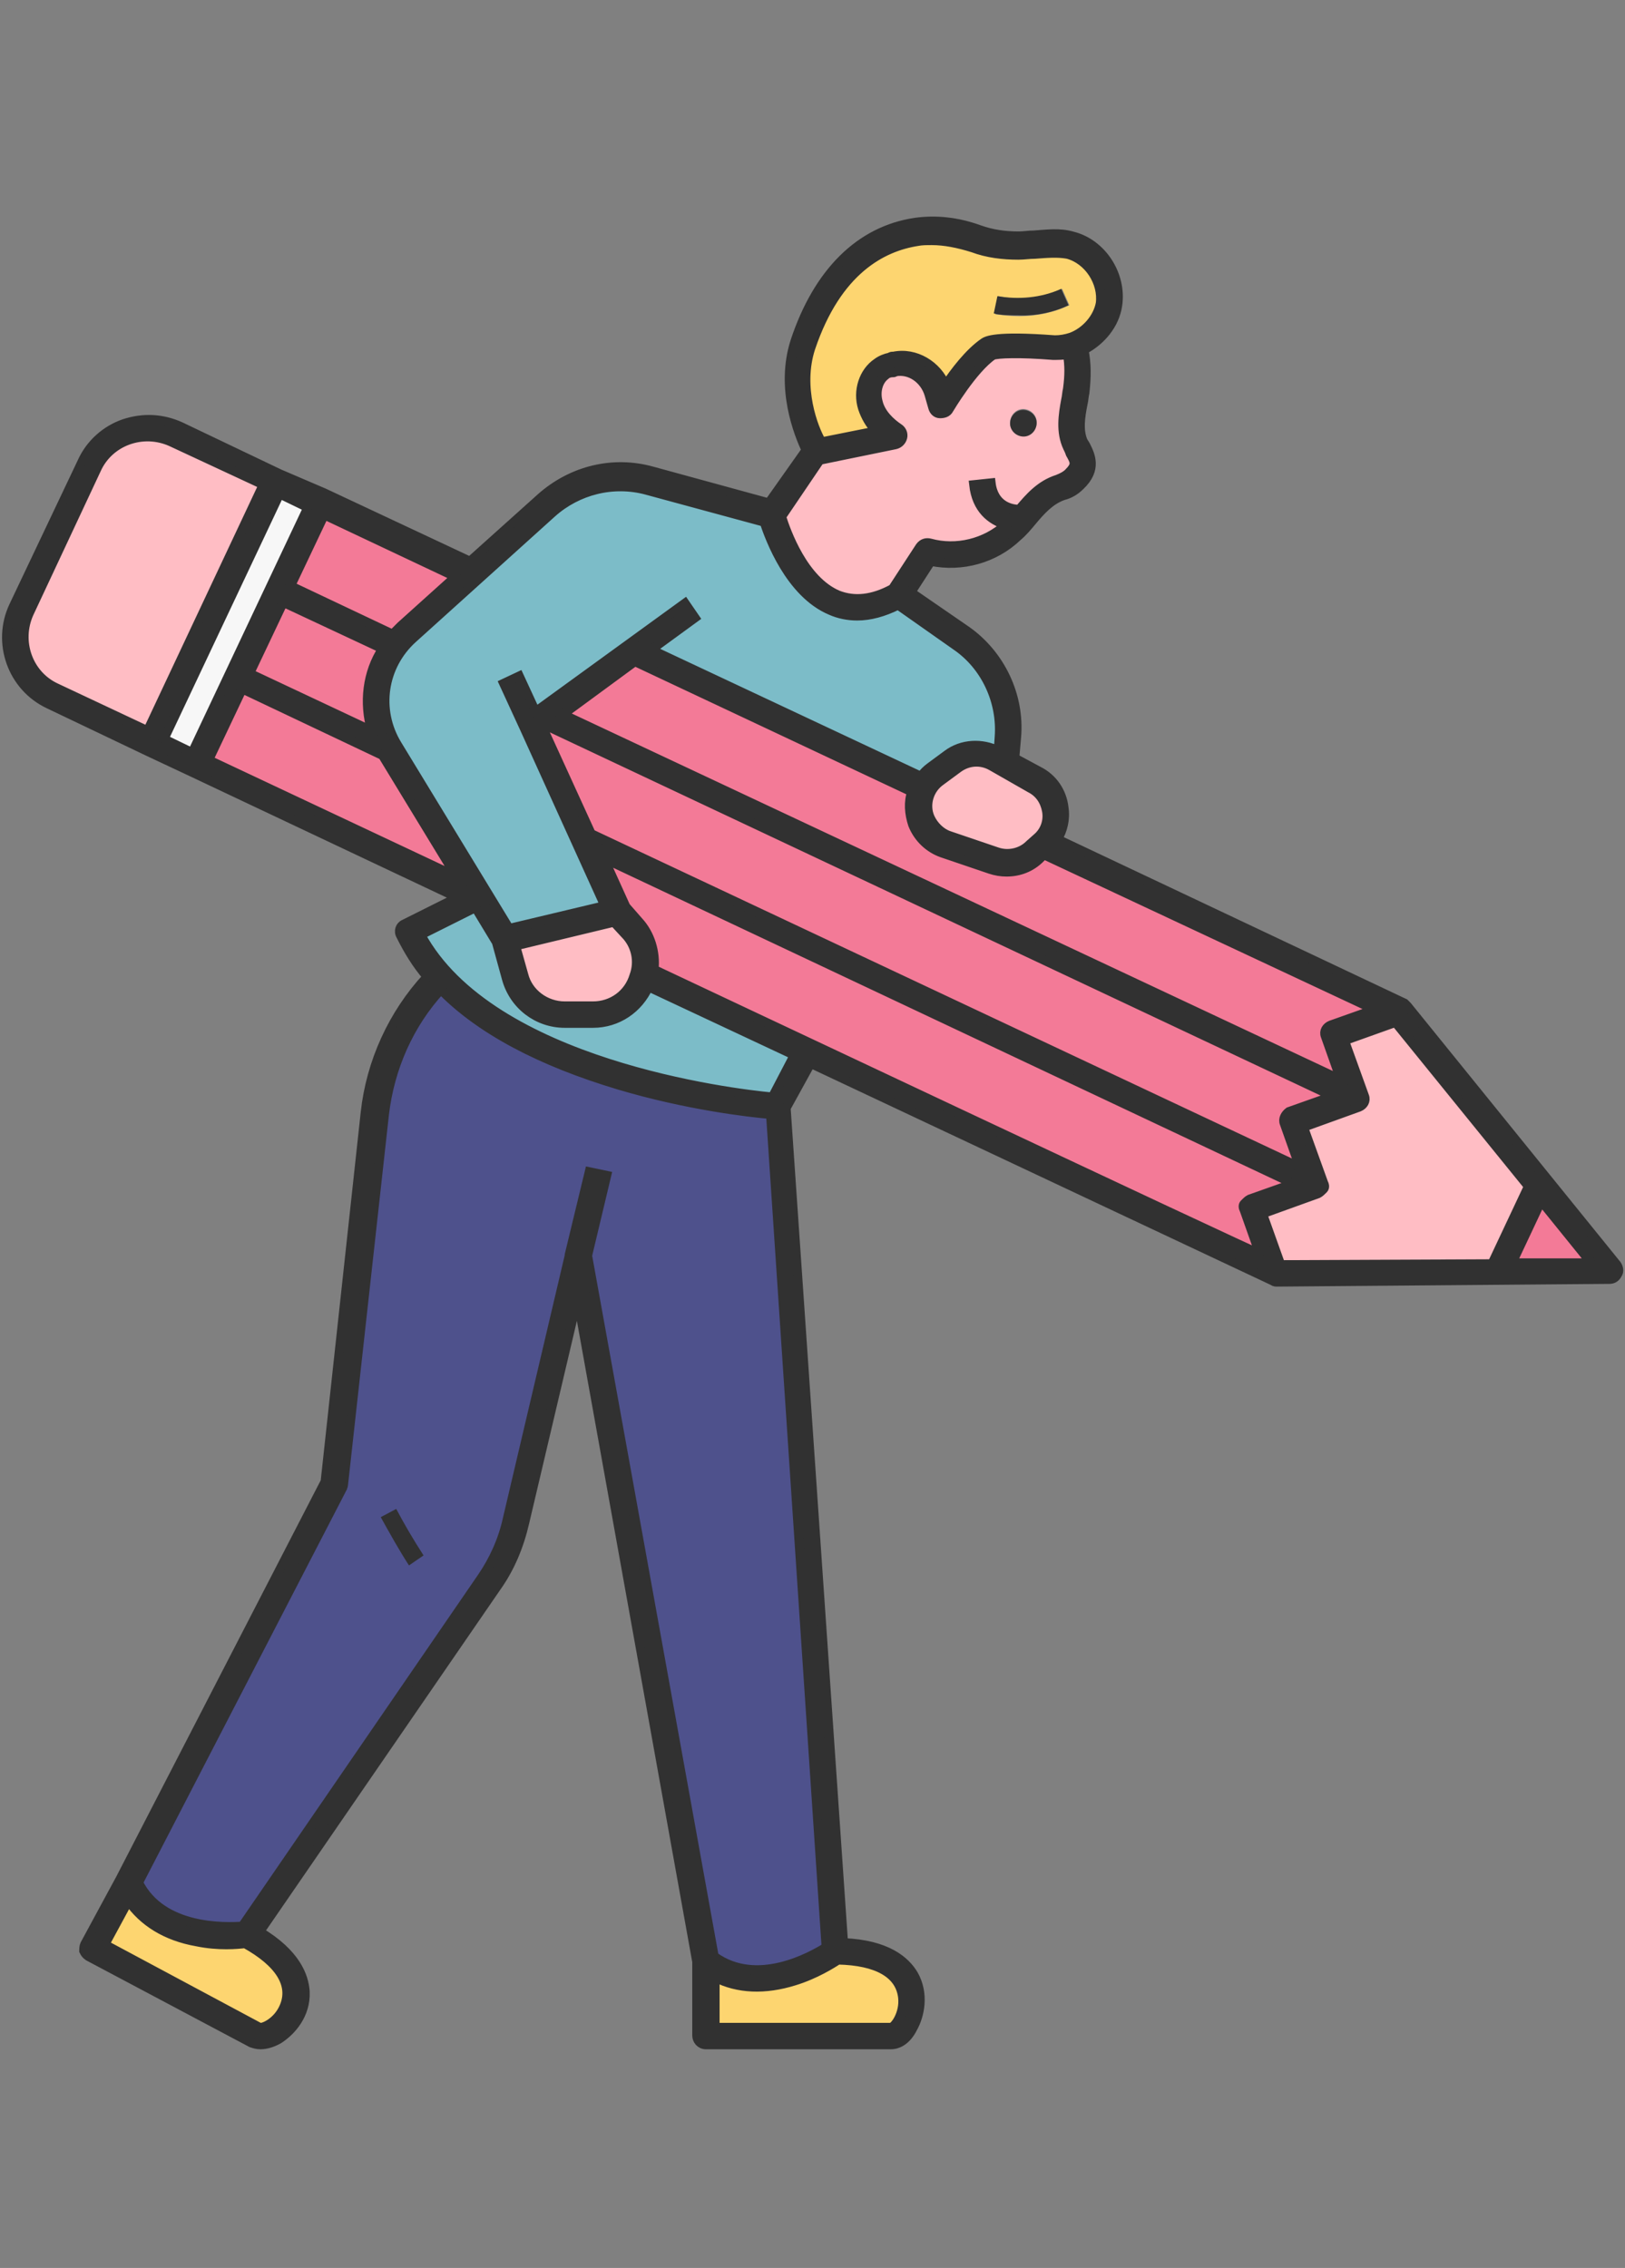 <?xml version="1.0" encoding="utf-8"?>
<!-- Generator: Adobe Illustrator 26.4.1, SVG Export Plug-In . SVG Version: 6.00 Build 0)  -->
<svg version="1.1" id="_圖層_2" xmlns="http://www.w3.org/2000/svg" xmlns:xlink="http://www.w3.org/1999/xlink" x="0px" y="0px"
	 viewBox="0 0 178.4 248.9" style="enable-background:new 0 0 178.4 248.9;" xml:space="preserve">
<rect x="0" y="0" width="178.4" height="248.9" fill="#808080" stroke="none"/>
<style type="text/css">
	.st0{fill:#FFBDC4;}
	.st1{fill:#F7F7F7;}
	.st2{fill:#7CBCC8;}
	.st3{fill:#F37A97;}
	.st4{fill:#FDD570;}
	.st5{fill:#4E518C;stroke:#4E518C;stroke-miterlimit:10;}
	.st6{fill:#313131;}
	.st7{fill:#313131;stroke:#313131;stroke-miterlimit:10;}
	.st8{fill:none;}
</style>
<path class="st0" d="M18.9,48.6c-3.1-1.5-6.8-0.1-8.2,3L3.3,67.3c-1.5,3.1-0.1,6.8,3,8.2l10.1,4.7L29,53.3L18.9,48.6L18.9,48.6z"/>
<rect x="11.1" y="66.6" transform="matrix(0.426 -0.905 0.905 0.426 -46.963 62.677)" class="st1" width="29.7" height="3.5"/>
<path class="st2" d="M66.4,99.4L57.6,80l-2.3-5l1.8-0.8l1.8,3.9l16.3-11.9l1.1,1.6l-4.8,3.5l29.5,13.9c0.3-0.4,0.6-0.7,1-1l1.9-1.4
	c1.6-1.2,3.8-1.4,5.6-0.4l0.1-1.5c0.3-3.9-1.5-7.8-4.7-10l-6.4-4.5c-1.5,0.8-3,1.2-4.5,1.2c-1,0-2-0.2-2.9-0.6
	c-4.6-1.9-6.7-7.9-7.3-9.7L71,53.8c-3.7-1-7.5-0.1-10.4,2.5L45.3,70.1c-3.3,2.9-4,7.8-1.7,11.6l12.3,20.2L66.4,99.4L66.4,99.4z"/>
<path class="st3" d="M31.1,66l-3.7,7.8l13.4,6.3c-0.9-3-0.5-6.3,1.1-9L31.1,66z"/>
<path class="st0" d="M62,110.4h3.2c2.1,0,3.9-1.3,4.5-3.3c0.5-1.6,0.1-3.4-1-4.6l-1.2-1.3l-10.9,2.5l0.9,3.2
	C58,108.9,59.9,110.4,62,110.4L62,110.4z"/>
<polygon class="st3" points="26.6,75.6 22.9,83.4 50.2,96.2 42,82.9 "/>
<path class="st0" d="M105.1,84.4l-1.9,1.4l0,0c-1.2,0.9-1.7,2.6-1.2,4c0.4,0.9,1.1,1.7,2.1,2l5.3,1.8c1.2,0.4,2.6,0.1,3.5-0.8
	l0.9-0.8c0.8-0.8,1.2-1.8,1-2.9s-0.8-2-1.8-2.5l-4.3-2.4C107.6,83.5,106.2,83.6,105.1,84.4L105.1,84.4z"/>
<path class="st3" d="M43.1,69.6c0.3-0.3,0.6-0.6,0.9-0.9l6-5.4l-14.4-6.8l-3.7,7.8L43.1,69.6z"/>
<path class="st4" d="M96.1,47.4c-0.7-0.8-1.2-1.6-1.5-2.5c-0.6-1.9,0.1-4,1.6-5c0.4-0.3,0.9-0.5,1.4-0.6c0.1,0,0.3-0.1,0.4-0.1
	c2.4-0.4,4.7,1,5.7,3.2c1.1-1.5,2.7-3.7,4.2-4.7c0.3-0.2,1.2-0.8,7.8-0.3c0.6,0,1.2,0,1.8-0.3c1.7-0.6,3-2.1,3.2-3.7
	c0.4-2.3-1.3-4.8-3.6-5.4c-1.1-0.3-2.3-0.2-3.6,0c-0.6,0-1.2,0.1-1.8,0.1c-1.7,0-3.4-0.2-5-0.8c-1.6-0.5-3.1-0.8-4.5-0.8
	c-0.5,0-1.1,0-1.6,0.1C97,27.1,91.9,29.6,89,38.2c-1.4,4.3,0.3,8.8,1,10.4L96.1,47.4L96.1,47.4z M109.6,32.5c2.3,0.5,4.8,0.2,7-0.8
	l0.8,1.8c-1.7,0.8-3.6,1.2-5.5,1.2c-0.9,0-1.7-0.1-2.6-0.2C109.2,34.4,109.6,32.5,109.6,32.5z"/>
<path class="st0" d="M92,65.3c1.8,0.8,3.8,0.5,6-0.7l2.9-4.6c0.2-0.4,0.7-0.5,1.1-0.4c2.9,0.8,6.1,0,8.3-2c-1.6-0.5-3.2-1.7-3.5-4.4
	l1.9-0.2c0.3,2.5,2.3,2.9,3.1,2.9c1.1-1.3,2.3-2.7,4.2-3.3c0.5-0.2,0.9-0.4,1.2-0.7c0.9-0.8,0.7-1.2,0.2-2.1
	c-0.1-0.2-0.2-0.4-0.3-0.7c-0.7-1.7-0.4-3.5-0.2-5.2c0.1-0.4,0.1-0.8,0.2-1.2c0.2-1.5,0.2-2.6,0-3.8c-0.5,0.1-1.1,0.1-1.6,0.1
	c-3.6-0.3-6.1-0.2-6.6,0c-2.2,1.5-4.7,5.8-4.8,5.9c-0.2,0.3-0.6,0.5-1,0.5c-0.4,0-0.7-0.3-0.8-0.7l-0.4-1.4
	c-0.4-1.7-2.1-2.8-3.7-2.5c-0.1,0-0.2,0-0.3,0.1c-0.3,0.1-0.6,0.2-0.8,0.3c-0.8,0.5-1.1,1.8-0.8,2.9c0.4,1.3,1.5,2.3,2.3,2.9
	c0.3,0.2,0.5,0.6,0.4,1s-0.4,0.7-0.8,0.8L90,50.5l-4.3,6.2C86.2,58.2,88.2,63.7,92,65.3L92,65.3z M112.5,44.9
	c0.8,0.1,1.4,0.8,1.3,1.6s-0.8,1.4-1.6,1.3s-1.4-0.8-1.3-1.6S111.7,44.8,112.5,44.9z"/>
<path class="st3" d="M136.5,132.2c0.1-0.2,0.3-0.4,0.6-0.5l4.8-1.7L66.2,94.2l2.4,5.3l1.4,1.6c1.3,1.4,1.9,3.4,1.7,5.3l66.4,31.3
	l-1.7-4.8C136.4,132.7,136.4,132.4,136.5,132.2L136.5,132.2z"/>
<path class="st3" d="M141.6,122.1l4.8-1.7L60,79.7l-0.3,0.3l5.3,11.6l77.8,36.7l-1.7-4.8C140.8,122.9,141.1,122.3,141.6,122.1
	L141.6,122.1z"/>
<path class="st0" d="M153.3,112l-5.6,2l2.2,6.1c0.2,0.5-0.1,1.1-0.6,1.2l-6.1,2.2l2.2,6.1c0.1,0.2,0.1,0.5,0,0.7
	c-0.1,0.2-0.3,0.4-0.6,0.5l-6.1,2.2l2,5.6l23.2-0.2l4-8.5L153.3,112L153.3,112z"/>
<polygon class="st3" points="166,138.6 174.7,138.5 169.2,131.7 "/>
<path class="st4" d="M21.6,213.1c-3.4-0.6-5.9-2.2-7.5-4.5l-2.6,4.8l17,9.1c0.4,0.1,2-0.6,2.7-2.3c1-2.3-0.5-4.8-4.3-6.9
	C26.1,213.4,24,213.5,21.6,213.1z"/>
<path class="st2" d="M65.2,112.3H62c-3,0-5.6-2-6.4-4.9l-1.1-4l-2.3-3.8l-6,3c7.7,14.2,34.2,17.4,38.6,17.8l2.5-4.5l-16-7.5
	C70.2,110.7,67.8,112.3,65.2,112.3z"/>
<path class="st4" d="M78.5,217v5.5h19.3c0.4-0.1,1.4-1.5,1.3-3.3c-0.2-2.5-2.7-4-7-4c-0.7,0.4-2.5,1.6-4.8,2.3
	C84,218.5,81,218.3,78.5,217L78.5,217z"/>
<path class="st3" d="M114.3,94.2c-1,1-2.4,1.5-3.7,1.5c-0.6,0-1.2-0.1-1.8-0.3l-5.3-1.8c-1.5-0.5-2.7-1.6-3.2-3.1
	c-0.5-1.2-0.5-2.4-0.1-3.6L69.7,72.6l-7.9,5.8l85.4,40.3l-1.7-4.8c-0.2-0.5,0.1-1.1,0.6-1.2l4.8-1.7l-36.2-17L114.3,94.2L114.3,94.2
	z"/>
<path class="st5" d="M67.8,119.1c-8.7-2.6-15.3-6.1-19.6-10.5c-3.4,3.8-5.6,8.6-6.2,13.7l-4.5,40.7c0,0.1,0,0.2-0.1,0.3l-22.4,43.3
	c2.6,5.2,9.6,5,11.4,4.8l26.3-38.3c1.3-2,2.3-4.1,2.8-6.4l6.8-28.9l0-0.1h0l2.1-9.1l1.9,0.4l-2.1,8.8l13.9,76.9
	c4.7,3.4,10.7,0,12.3-1l-6.3-91.4C82.1,122.1,75.2,121.3,67.8,119.1L67.8,119.1z M44.9,171.8c-1.1-1.7-2.2-3.5-3.1-5.3l1.7-0.9
	c0.9,1.7,2,3.5,3,5.1L44.9,171.8L44.9,171.8z"/>
<path class="st6" d="M112.2,47.9c0.8,0.1,1.5-0.5,1.6-1.3s-0.5-1.5-1.3-1.6s-1.5,0.5-1.6,1.3S111.4,47.8,112.2,47.9z"/>
<path class="st6" d="M117.3,33.5l-0.8-1.8c-2.2,1-4.7,1.2-7,0.8l-0.4,1.9c0.8,0.2,1.7,0.2,2.6,0.2C113.7,34.7,115.6,34.3,117.3,33.5
	z"/>
<path class="st7" d="M177.5,138.8l-23-28.4c-0.1-0.1-0.2-0.2-0.3-0.3l-38.1-18c0.6-1,0.9-2.2,0.7-3.5c-0.2-1.7-1.2-3.2-2.8-4
	l-2.6-1.4l0.2-2.3c0.4-4.6-1.8-9.1-5.5-11.7L100,65l2.2-3.4c3.4,0.7,7-0.3,9.5-2.7c0.6-0.5,1.1-1.1,1.6-1.7c1-1.2,2-2.3,3.4-2.8
	c0.8-0.2,1.4-0.6,1.9-1.1c1.9-1.8,1.1-3.4,0.6-4.4c-0.1-0.2-0.2-0.3-0.3-0.5c-0.5-1.2-0.3-2.6,0-4.1c0.1-0.4,0.1-0.8,0.2-1.2
	c0.2-1.8,0.2-3.2-0.1-4.7c1.9-1,3.4-2.8,3.7-4.9c0.5-3.3-1.7-6.8-5-7.6c-1.4-0.4-2.8-0.2-4.2-0.1c-0.6,0-1.1,0.1-1.7,0.1
	c-1.5,0-2.9-0.2-4.3-0.7c-2.5-0.9-4.8-1.1-7-0.8c-6.1,0.9-10.7,5.5-13.2,13c-1.7,5.2,0.4,10.3,1.2,12l-4.1,5.8l-12.8-3.5
	c-4.3-1.2-8.8-0.1-12.2,2.9l-7.8,7l-16-7.5L30.7,52l-10.9-5.2c-2-0.9-4.1-1-6.2-0.3c-2,0.7-3.7,2.2-4.6,4.2L1.5,66.5l0,0
	c-1.9,4-0.2,8.9,3.9,10.8l10.9,5.2l4.9,2.3l29,13.7l-5.8,2.9c-0.5,0.2-0.7,0.8-0.4,1.3c0.8,1.6,1.7,3.1,2.9,4.5
	c-3.8,4.1-6.2,9.4-6.8,14.9l-4.4,40.5l-22.5,43.6l-3.9,7.2c-0.1,0.2-0.1,0.5-0.1,0.7c0.1,0.2,0.2,0.4,0.5,0.6l17.9,9.5
	c0.3,0.1,0.6,0.2,1,0.2c0.6,0,1.3-0.2,2-0.6c1.4-0.9,3-2.7,2.9-5.2c-0.1-1.7-1-4.2-5-6.6l26-37.8c1.5-2.1,2.5-4.5,3.1-7.1l5.8-24.6
	l13.1,72.8v8.1c0,0.5,0.4,1,1,1h20.3c0.9,0,1.8-0.6,2.4-1.8c0.8-1.4,1.3-3.8,0.1-5.9c-0.9-1.5-2.9-3.3-7.7-3.5l-6.3-91.6l2.7-4.9
	l50.8,23.9c0.1,0.1,0.3,0.1,0.4,0.1l0,0l36.5-0.3c0.4,0,0.7-0.2,0.9-0.6C177.8,139.5,177.7,139.1,177.5,138.8L177.5,138.8z
	 M150.9,110.8l-4.8,1.7c-0.5,0.2-0.8,0.7-0.6,1.2l1.7,4.8L61.8,78.4l7.9-5.8l30.4,14.3c-0.4,1.1-0.3,2.4,0.1,3.6
	c0.6,1.5,1.8,2.6,3.2,3.1l5.3,1.8c0.6,0.2,1.2,0.3,1.8,0.3c1.4,0,2.7-0.5,3.7-1.5l0.4-0.4L150.9,110.8L150.9,110.8z M141,123.3
	l1.7,4.8L64.9,91.5l-5.3-11.6l0.3-0.3l86.4,40.7l-4.8,1.7C141.1,122.3,140.8,122.8,141,123.3L141,123.3z M113.1,86.5
	c1,0.5,1.6,1.4,1.8,2.5c0.2,1.1-0.2,2.2-1,2.9l-0.9,0.8c-0.9,0.9-2.3,1.2-3.5,0.8l-5.3-1.8c-0.9-0.3-1.7-1.1-2.1-2
	c-0.6-1.4-0.1-3.1,1.2-4l0,0l1.9-1.4c1.1-0.8,2.5-0.9,3.7-0.2L113.1,86.5L113.1,86.5z M89,38.2c2.9-8.6,7.9-11.1,11.7-11.7
	c0.5-0.1,1-0.1,1.6-0.1c1.4,0,2.9,0.3,4.5,0.8c1.6,0.6,3.3,0.8,5,0.8c0.6,0,1.2-0.1,1.8-0.1c1.3-0.1,2.5-0.2,3.6,0
	c2.3,0.6,3.9,3.1,3.6,5.4c-0.3,1.6-1.6,3.1-3.2,3.7c-0.6,0.2-1.2,0.3-1.8,0.3c-6.6-0.5-7.5,0.1-7.8,0.3c-1.6,1.1-3.2,3.2-4.2,4.7
	c-0.9-2.2-3.3-3.7-5.7-3.2c-0.2,0-0.3,0-0.4,0.1c-0.5,0.1-1,0.3-1.4,0.6c-1.5,1-2.2,3.1-1.6,5c0.3,0.9,0.8,1.8,1.5,2.5l-6,1.2
	C89.3,47,87.6,42.5,89,38.2L89,38.2z M90,50.5l8.3-1.7c0.4-0.1,0.7-0.4,0.8-0.8s-0.1-0.8-0.4-1c-0.9-0.6-2-1.6-2.3-2.9
	c-0.3-1.1,0-2.3,0.8-2.9c0.2-0.2,0.5-0.3,0.8-0.3c0.1,0,0.2,0,0.3-0.1c1.6-0.3,3.2,0.8,3.7,2.5l0.4,1.4c0.1,0.4,0.4,0.7,0.8,0.7
	s0.8-0.1,1-0.5c0,0,2.6-4.4,4.8-5.9c0.5-0.2,2.9-0.3,6.6,0c0.5,0,1.1,0,1.6-0.1c0.2,1.2,0.2,2.3,0,3.8c-0.1,0.4-0.1,0.8-0.2,1.2
	c-0.3,1.6-0.6,3.5,0.2,5.2c0.1,0.2,0.2,0.4,0.3,0.7c0.5,0.9,0.7,1.2-0.2,2.1c-0.3,0.3-0.7,0.5-1.2,0.7c-1.9,0.6-3.1,2-4.2,3.3
	c-0.9,0-2.8-0.4-3.1-2.9l-1.9,0.2c0.3,2.7,1.9,3.9,3.5,4.4c-2.2,2-5.4,2.8-8.3,2c-0.4-0.1-0.8,0-1.1,0.4L98,64.6
	c-2.2,1.2-4.2,1.4-6,0.7c-3.8-1.6-5.7-7-6.2-8.6L90,50.5L90,50.5z M35.6,56.5L50,63.3l-6,5.4c-0.3,0.3-0.6,0.6-0.9,0.9l-11.2-5.3
	C31.9,64.3,35.6,56.5,35.6,56.5z M40.8,80.2l-13.4-6.3l3.7-7.8l10.9,5.1C40.3,73.8,39.9,77.1,40.8,80.2z M16.2,80.2L6.2,75.5
	c-3.1-1.4-4.4-5.1-3-8.2l7.4-15.8c1.4-3.1,5.1-4.4,8.2-3l10.1,4.7L16.2,80.2L16.2,80.2z M21.1,82.6L18,81.1l12.7-26.9l3.1,1.5
	L21.1,82.6L21.1,82.6z M22.9,83.4l3.7-7.8L42,82.9l8.1,13.3C50.1,96.2,22.9,83.4,22.9,83.4z M43.6,81.7c-2.3-3.8-1.6-8.6,1.7-11.6
	l15.3-13.8c2.8-2.5,6.7-3.5,10.4-2.5l12.9,3.5c0.6,1.8,2.8,7.8,7.3,9.7c0.9,0.4,1.9,0.6,2.9,0.6c1.4,0,2.9-0.4,4.5-1.2l6.4,4.5
	c3.2,2.2,5,6.1,4.7,10l-0.1,1.5c-1.8-0.9-4-0.8-5.6,0.4l-1.9,1.4c-0.4,0.3-0.7,0.6-1,1L71.5,71.3l4.8-3.5l-1.1-1.6L58.8,78.1
	L57,74.2L55.3,75l2.3,5l8.8,19.4l-10.5,2.5L43.6,81.7L43.6,81.7z M67.4,101.2l1.2,1.3c1.2,1.2,1.6,3,1,4.6c-0.6,2-2.4,3.3-4.5,3.3
	H62c-2.1,0-4-1.4-4.5-3.4l-0.9-3.2L67.4,101.2L67.4,101.2z M31.2,220.2c-0.7,1.7-2.3,2.4-2.7,2.3l-17-9.1l2.6-4.8
	c1.6,2.3,4.1,3.9,7.5,4.5c2.4,0.5,4.5,0.3,5.3,0.2C30.7,215.4,32.2,217.8,31.2,220.2z M99.1,219.2c0.2,1.8-0.9,3.3-1.3,3.3H78.5V217
	c2.5,1.3,5.5,1.4,8.7,0.4c2.3-0.7,4.2-1.9,4.8-2.3C96.3,215.2,98.8,216.6,99.1,219.2L99.1,219.2z M90.7,213.7c-1.6,1-7.6,4.4-12.3,1
	l-13.9-76.9l2.1-8.8l-1.9-0.4l-2.2,9.1h0l0,0.1l-6.8,28.9c-0.5,2.3-1.5,4.5-2.8,6.4l-26.3,38.3c-1.8,0.1-8.8,0.4-11.4-4.8l22.4-43.3
	c0-0.1,0.1-0.2,0.1-0.3l4.5-40.7c0.6-5.1,2.7-9.9,6.2-13.7c4.3,4.4,10.9,7.9,19.6,10.5c7.4,2.2,14.2,3,16.6,3.2L90.7,213.7
	L90.7,213.7z M84.8,120.4c-4.4-0.4-30.9-3.6-38.6-17.8l6-3l2.3,3.8l1.1,4c0.8,2.9,3.4,4.9,6.4,4.9h3.1c2.7,0,5-1.6,6.1-4l16,7.5
	L84.8,120.4z M71.8,106.4c0.2-1.9-0.4-3.9-1.7-5.3l-1.4-1.6l-2.4-5.3l75.7,35.7l-4.8,1.7c-0.2,0.1-0.4,0.3-0.6,0.5s-0.1,0.5,0,0.7
	l1.7,4.8C138.2,137.7,71.8,106.4,71.8,106.4z M140.6,138.8l-2-5.6l6.1-2.2c0.2-0.1,0.4-0.3,0.6-0.5s0.1-0.5,0-0.7l-2.2-6.1l6.1-2.2
	c0.5-0.2,0.8-0.7,0.6-1.2l-2.2-6.1l5.6-2l14.6,18l-4,8.5L140.6,138.8L140.6,138.8z M166,138.6l3.2-6.8l5.5,6.8L166,138.6L166,138.6z
	"/>
<path class="st6" d="M41.8,166.5c1,1.8,2,3.6,3.1,5.3l1.6-1.1c-1.1-1.7-2.1-3.4-3-5.1L41.8,166.5L41.8,166.5z"/>
<rect class="st8" width="178.4" height="248.9"/>
</svg>
